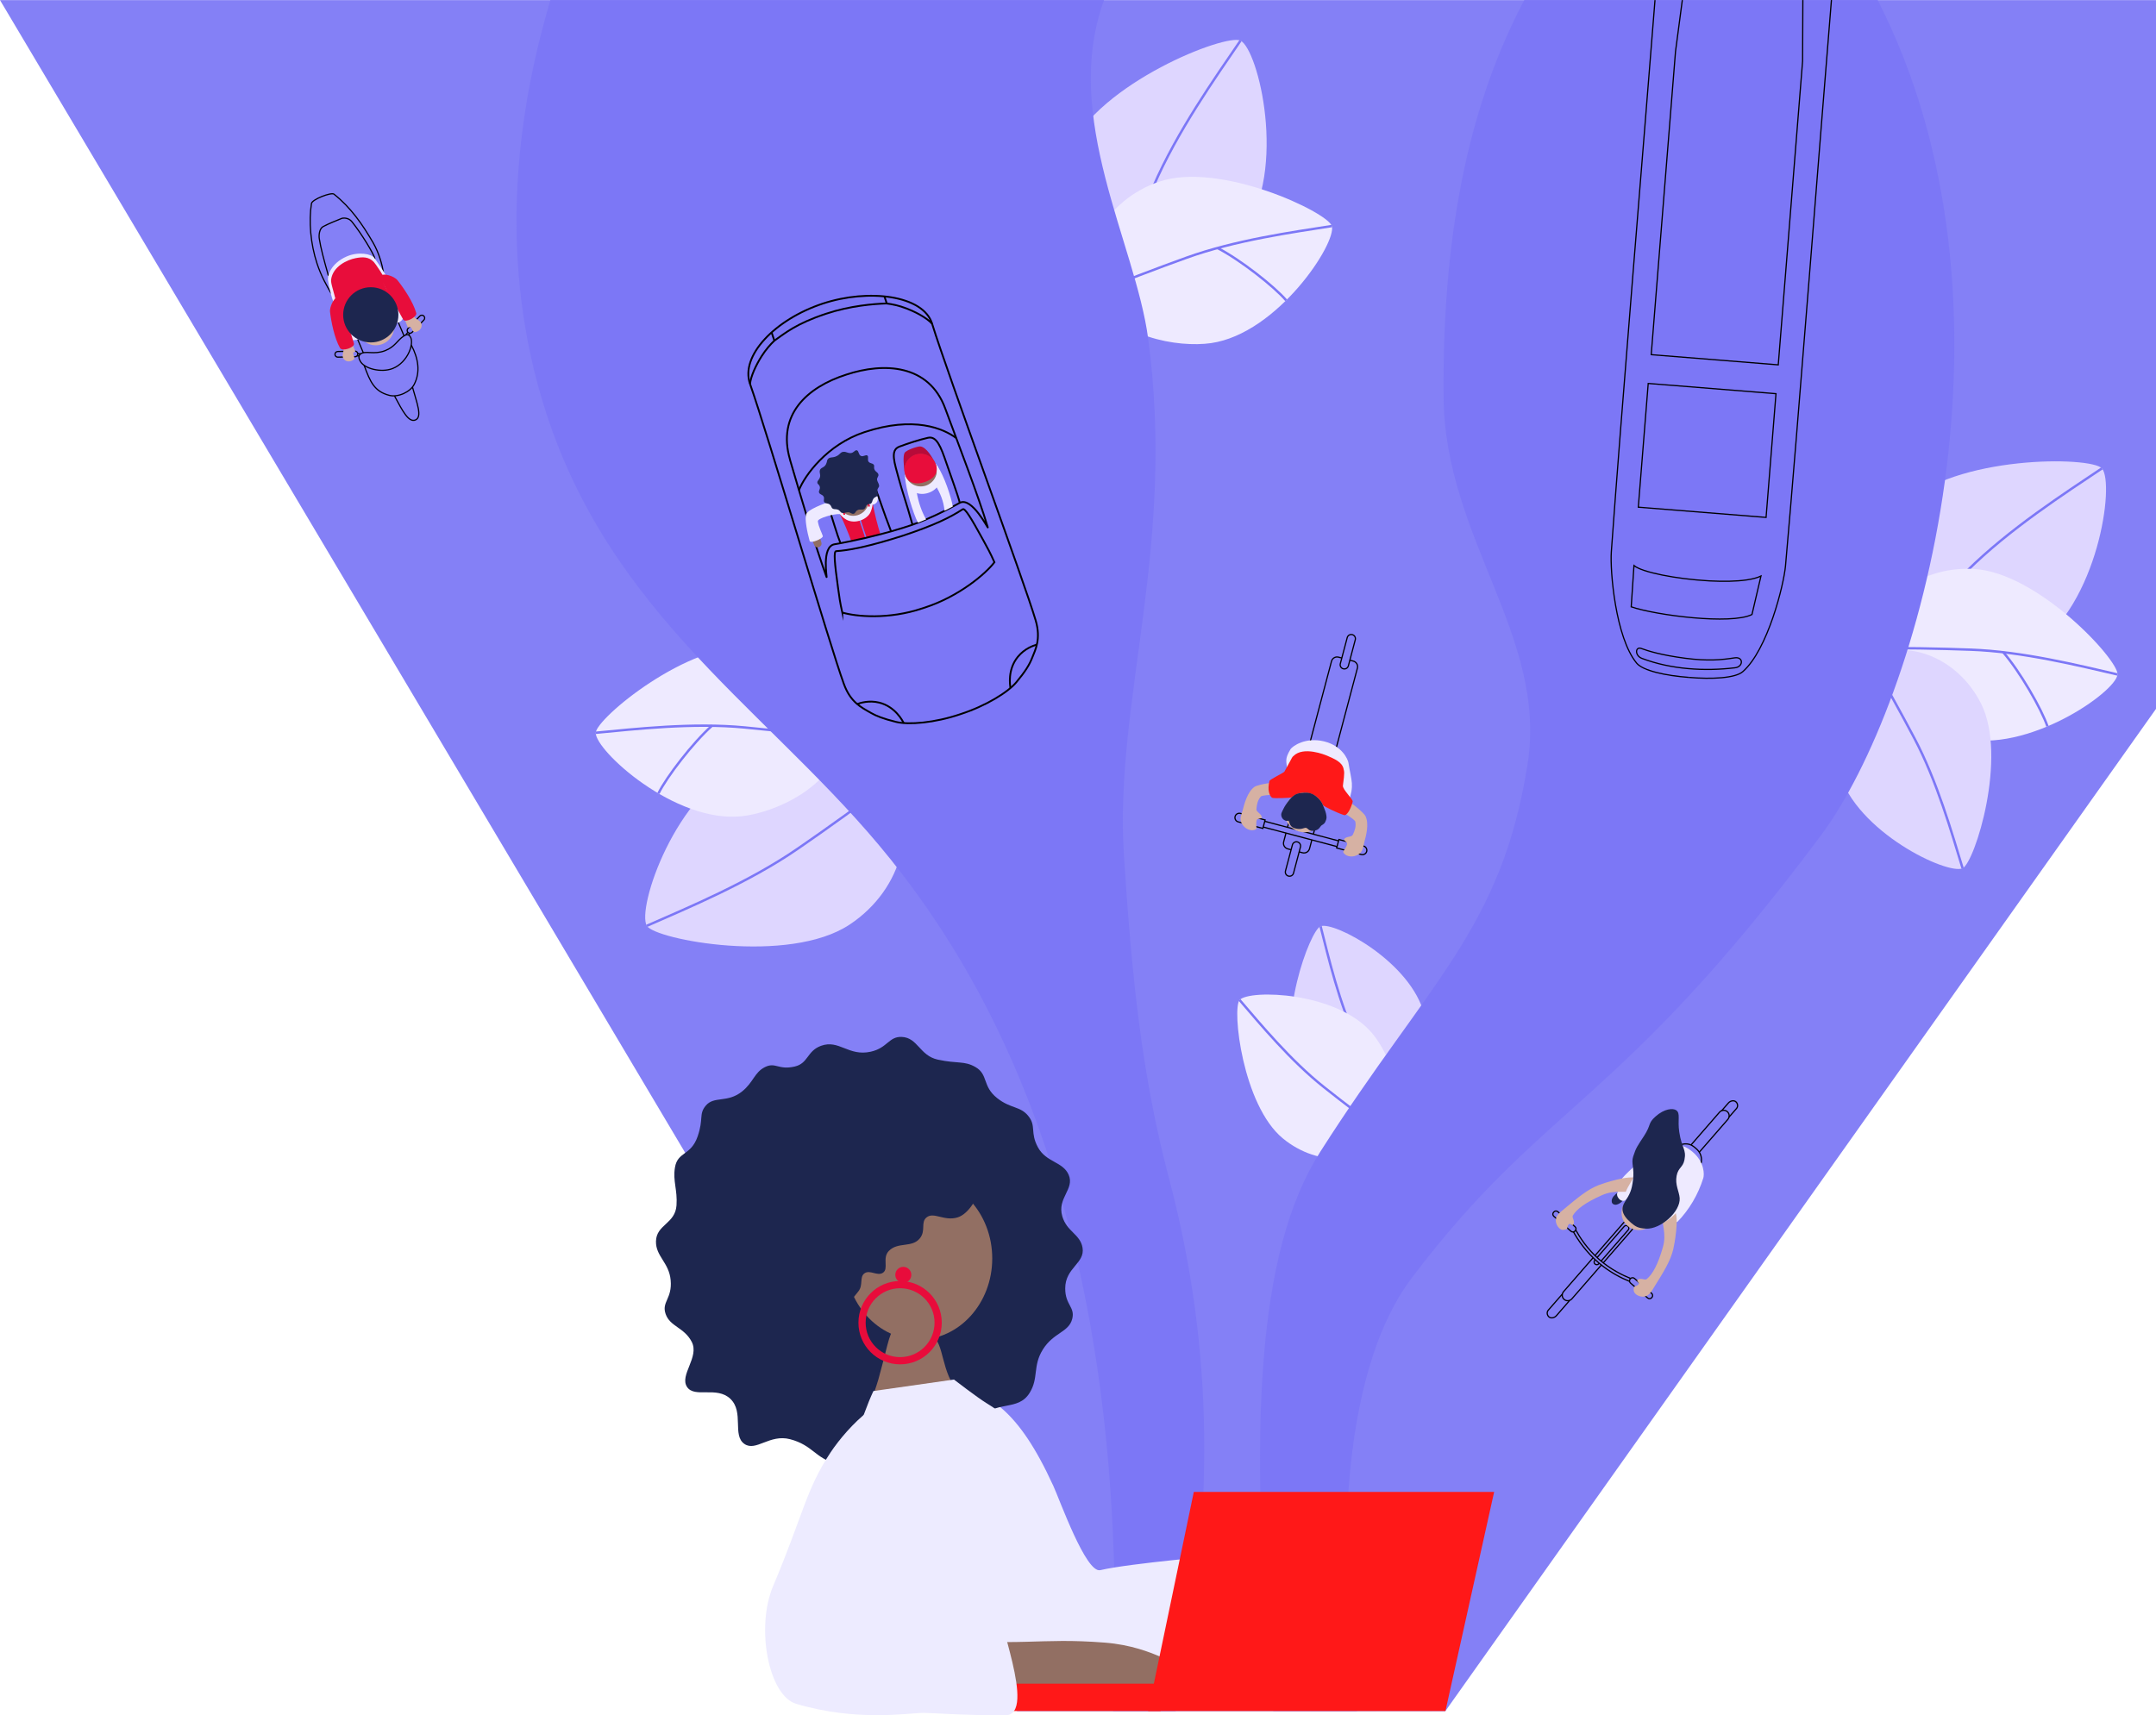 <?xml version="1.0" encoding="utf-8"?>
<svg xmlns="http://www.w3.org/2000/svg" fill="none" height="713" viewBox="0 0 896 713" width="896">
<g clip-path="url(#clip0_2021_2026)">
<path d="M0 0.049L422.691 711.25H600.656L896 294.649V0.049H0Z" fill="#7C77F6" opacity="0.93"/>
<path d="M790.656 210.093C812.622 189.085 869.051 189.62 873.524 194.69C879.031 200.939 871.737 251.538 845.067 268.948C831.89 277.555 802.703 285.628 785.563 270.856C769.967 257.41 771.061 228.828 790.656 210.093Z" fill="#DED6FF"/>
<path d="M873.523 194.689C857.976 205.121 834.916 219.965 817.435 237.326C808.197 246.493 792.613 262.176 785.574 270.844" stroke="#7C77F6" stroke-miterlimit="10"/>
<path d="M820.269 236.487C846.951 237.934 880.563 274.43 880.004 280.363C879.311 287.658 842.478 313.419 815.272 306.794C801.828 303.523 779.084 289.664 778.245 269.786C777.479 251.684 796.455 235.198 820.256 236.487H820.269Z" fill="#EEEAFF"/>
<path d="M880.016 280.35C863.97 276.654 840.582 270.807 818.92 270.041C807.481 269.64 788.043 269.08 778.258 269.773" stroke="#7C77F6" stroke-miterlimit="10"/>
<path d="M850.89 301.931C848.435 294.686 839.488 279.16 832.498 271.088" stroke="#7C77F6" stroke-miterlimit="10"/>
<path d="M823.27 292.387C834.49 314.574 820.656 358.609 815.624 360.907C809.424 363.739 771.57 345.989 764.277 320.981C760.678 308.617 761.286 283.865 776.919 273.956C791.154 264.948 813.253 272.595 823.258 292.375L823.27 292.387Z" fill="#DED6FF"/>
<path d="M815.624 360.907C811.151 346.258 805.012 324.678 795.591 306.867C790.607 297.457 782.037 281.531 776.932 273.957" stroke="#7C77F6" stroke-miterlimit="10"/>
<path d="M539.279 444.539C530.405 424.697 544.324 386.803 548.81 385.015C554.341 382.803 586.676 399.872 591.988 422.023C594.614 432.965 593.046 454.568 578.981 462.568C566.168 469.85 547.193 462.24 539.279 444.539Z" fill="#DED6FF"/>
<path d="M548.811 385.016C552.105 398 556.566 417.099 564.054 433.05C568.005 441.475 574.837 455.748 578.982 462.568" stroke="#7C77F6" stroke-miterlimit="10"/>
<path d="M533.154 473.206C516.367 459.395 511.942 419.275 515.163 415.664C519.126 411.215 555.679 412.09 570.303 429.548C577.536 438.18 585.753 458.216 576.721 471.638C568.504 483.856 548.118 485.521 533.142 473.194L533.154 473.206Z" fill="#EEEAFF"/>
<path d="M515.164 415.664C523.892 425.816 536.401 440.927 550.222 451.869C557.516 457.644 569.988 467.382 576.735 471.649" stroke="#7C77F6" stroke-miterlimit="10"/>
<path d="M444.39 62.076C456.947 34.393 509.498 13.847 515.54 16.886C522.979 20.631 535.062 70.306 516.816 96.396C507.796 109.295 483.727 127.677 462.32 120.346C442.834 113.684 433.194 86.755 444.39 62.063V62.076Z" fill="#DED6FF"/>
<path d="M515.54 16.887C505.001 32.363 489.137 54.733 479.388 77.37C474.234 89.321 465.615 109.685 462.309 120.347" stroke="#7C77F6" stroke-miterlimit="10"/>
<path d="M481.71 75.522C507.007 66.914 551.802 88.251 553.491 93.953C555.57 100.98 530.99 138.619 503.287 142.619C489.587 144.588 463.318 140.224 455.137 122.085C447.685 105.575 459.148 83.193 481.71 75.522Z" fill="#EEEAFF"/>
<path d="M553.492 93.953C537.227 96.506 513.34 99.801 492.966 107.168C482.208 111.059 463.962 117.782 455.137 122.086" stroke="#7C77F6" stroke-miterlimit="10"/>
<path d="M534.504 124.832C529.52 119.033 515.443 107.958 505.949 103.07" stroke="#7C77F6" stroke-miterlimit="10"/>
<path d="M353.097 384.31C327.764 401.1 272.32 390.608 268.819 384.833C264.504 377.709 280.623 329.201 309.943 316.776C324.433 310.636 354.58 307.84 368.839 325.407C381.822 341.407 375.695 369.332 353.097 384.31Z" fill="#DED6FF"/>
<path d="M268.807 384.82C285.947 377.295 311.268 366.754 331.544 352.761C342.254 345.369 360.366 332.677 368.827 325.395" stroke="#7C77F6" stroke-miterlimit="10"/>
<path d="M312.568 268.923C285.922 266.856 247.813 298.623 247.582 304.568C247.302 311.887 280.44 342.269 308.277 339.278C322.038 337.795 346.399 327.048 349.839 307.45C352.975 289.615 336.321 270.771 312.556 268.923H312.568Z" fill="#EEEAFF"/>
<path d="M247.596 304.582C263.982 303.026 287.942 300.303 309.507 302.382C320.897 303.476 340.237 305.482 349.853 307.463" stroke="#7C77F6" stroke-miterlimit="10"/>
<path d="M488.589 711.237H422.679L462.587 711.213C470.233 520.584 417.998 414.096 365.241 351.242C315.195 291.622 248.178 251.612 223.44 159.689C206.665 97.382 216.998 39.706 228.728 0.049H458.831C440.998 48.8 471.862 101.126 477.15 140.638C488.856 228.245 462.976 291.135 467.097 355.631C470.343 406.376 474.573 447.152 485.708 489.339C501.863 550.588 507.479 620.141 488.589 711.237Z" fill="#7C77F6"/>
<path d="M756.619 347.425C671.988 460.745 642.473 457.584 586.847 530.991C555.278 572.666 556.311 655.544 563.945 711.213L600.656 711.25L529.142 711.213C518.627 594.282 522.165 520.328 548.726 478.677C593.946 407.738 624.118 386.037 634.864 317.396C643.154 264.462 600.413 223.795 599.927 165.002C599.307 92.239 612.18 40.278 633.466 0.049H780.335C844.86 126.353 798.059 291.938 756.619 347.425Z" fill="#7C77F6"/>
<path d="M171.232 138.158L176.172 132.992C176.617 132.526 176.601 131.787 176.135 131.342L176.126 131.333C175.661 130.888 174.922 130.904 174.476 131.37L169.536 136.537C169.091 137.003 169.107 137.741 169.573 138.187L169.582 138.195C170.048 138.641 170.786 138.624 171.232 138.158Z" stroke="black" stroke-miterlimit="10" stroke-width="0.5"/>
<path d="M140.4 148.455L147.546 148.296C148.191 148.281 148.701 147.747 148.687 147.103L148.687 147.091C148.672 146.446 148.138 145.935 147.494 145.95L140.348 146.109C139.703 146.124 139.193 146.658 139.207 147.302L139.207 147.315C139.222 147.959 139.756 148.47 140.4 148.455Z" stroke="black" stroke-miterlimit="10" stroke-width="0.5"/>
<path d="M159.342 113.247C158.868 110.28 157.628 105.32 155.014 100.809C150.65 93.296 145.776 86.233 138.774 80.689C137.68 79.826 129.742 82.853 129.45 84.567C128.247 91.898 129.061 101.405 131.76 109.563C133.535 114.936 135.941 119.046 137.619 121.927" stroke="black" stroke-miterlimit="10" stroke-width="0.5"/>
<path d="M170.914 143.385C173.916 149.074 174.731 154.667 172.153 159.749C170.561 162.898 165.492 165.256 161.857 164.344C155.56 162.764 153.822 158.667 151.33 151.859" stroke="black" stroke-miterlimit="10" stroke-width="0.5"/>
<path d="M171.413 160.879C173.236 167.529 175.631 173.316 172.64 174.568C169.82 175.748 167.28 170.787 163.961 164.611" stroke="black" stroke-miterlimit="10" stroke-width="0.5"/>
<path d="M155.829 107.606C155.343 105.478 150.164 97.016 146.274 92.178C144.828 90.379 142.579 90.561 141.995 90.792C139.564 91.777 136.744 92.907 134.337 94.147C132.684 95.011 132.465 97.795 132.696 99.229C133.316 103.144 134.434 107.35 136.489 114.633" stroke="black" stroke-miterlimit="10" stroke-width="0.5"/>
<path d="M170.393 139.786C169.651 138.802 168.8 139.008 167.633 139.786C165.056 141.537 164.156 144.175 159.963 145.792C155.392 147.543 151.903 145.658 149.885 147.081C148.499 148.053 149.521 149.719 149.581 149.853C151.077 153.281 158.467 155.032 163.16 153.184C169.554 150.679 172.398 142.437 170.393 139.774V139.786Z" stroke="black" stroke-miterlimit="10" stroke-width="0.5"/>
<path d="M170.343 138.486L169.82 139.179" stroke="black" stroke-miterlimit="10" stroke-width="0.5"/>
<path d="M169.456 138.109L168.629 139.252" stroke="black" stroke-miterlimit="10" stroke-width="0.5"/>
<path d="M165.553 134.049L167.911 139.617" stroke="black" stroke-miterlimit="10" stroke-width="0.5"/>
<path d="M148.645 141.088L151.003 146.668" stroke="black" stroke-miterlimit="10" stroke-width="0.5"/>
<path d="M148.402 147.883L149.265 147.956" stroke="black" stroke-miterlimit="10" stroke-width="0.5"/>
<path d="M148.717 146.971L149.884 147.08" stroke="black" stroke-miterlimit="10" stroke-width="0.5"/>
<path d="M167.876 130.984C168.094 126.558 160.545 114.085 155.549 107.179C154.407 105.599 149.058 104.42 144.062 106.608C137.412 109.526 136.002 114.705 136.318 116.528C138.251 127.981 141.412 131.409 144.487 139.919C144.572 140.15 145.375 142.558 149.435 140.746C150.723 140.175 151.355 138.157 151.842 136.734C153.155 132.892 156.765 130.169 159.694 131.531C161.226 132.248 161.117 133.695 162.94 134.181C164.289 134.546 165.967 134.181 166.952 133.136C167.705 132.333 167.876 131.348 167.888 130.984H167.876Z" fill="#EEEAFF"/>
<path d="M155.331 108.881C153.215 106.668 150.675 106.753 147.806 107.301C144.183 108.006 138.361 110.79 137.619 116.127C137.376 117.853 138.579 120.321 140.257 127.835C140.342 128.248 142.822 134.278 144.025 134.327C144.572 134.351 149.253 133.622 149.666 133.245C153.155 130.023 154.395 127.336 159.099 129.306C159.695 129.549 163.901 124.771 163.888 124.528C163.828 123.506 162.43 120.37 161.7 118.984C159.208 114.267 156.109 109.696 155.331 108.881Z" fill="#E80D3B"/>
<path d="M171.437 137.294C171.692 137.756 172.093 138.084 172.434 138.036C173.807 137.878 175.278 136.832 175.23 135.13C175.169 133.233 172.628 132.747 172.154 131.702C169.893 126.583 167.523 121.915 164.471 116.797C163.62 115.374 161.019 114.803 159.366 114.803C158.077 114.803 160.144 120.14 161.299 121.076C163.851 123.143 162.405 120.748 165.055 126.668C166.258 129.38 166.587 129.647 167.875 132.212C168.361 133.197 168.75 134.157 169.407 135.896C169.65 136.54 170.391 135.543 170.756 136.078C171.413 137.014 171.206 136.893 171.437 137.282V137.294Z" fill="#D6B1A3"/>
<path d="M147.174 148.235C147.32 148.746 147.272 149.256 147.004 149.463C145.922 150.326 144.147 150.63 142.98 149.402C141.668 148.016 143.126 145.877 142.701 144.807C140.659 139.603 139.005 134.631 137.522 128.844C137.109 127.239 138.531 124.99 139.698 123.823C140.61 122.911 142.944 128.139 142.786 129.61C142.458 132.88 141.777 130.169 144.123 136.211C145.193 138.971 145.156 139.397 146.08 142.12C146.433 143.165 146.846 144.114 147.612 145.804C147.891 146.436 146.664 146.253 146.785 146.886C146.992 148.016 147.041 147.773 147.162 148.211L147.174 148.235Z" fill="#D6B1A3"/>
<path d="M156.17 143.519C160.392 143.519 163.816 140.095 163.816 135.872C163.816 131.648 160.392 128.225 156.17 128.225C151.947 128.225 148.523 131.648 148.523 135.872C148.523 140.095 151.947 143.519 156.17 143.519Z" fill="#D6B1A3"/>
<path d="M172.981 130.059C173.467 131.834 168.398 134.302 167.572 132.843C165.712 129.561 165.408 128.649 163.451 125.294C160.363 120.029 157.725 115.616 158.552 114.522C159.342 113.477 163.755 114.668 165.238 116.54C167.791 119.738 171.741 125.585 172.969 130.072L172.981 130.059Z" fill="#E80D3B"/>
<path d="M141.326 144.661C142.238 146.253 147.562 144.393 147.1 142.776C146.067 139.141 145.642 138.29 144.645 134.533C143.077 128.637 141.8 123.64 140.439 123.47C139.138 123.3 136.889 127.263 137.157 129.646C137.631 133.707 138.992 140.624 141.314 144.661H141.326Z" fill="#E80D3B"/>
<path d="M154.091 142.34C160.428 142.34 165.566 137.202 165.566 130.863C165.566 124.525 160.428 119.387 154.091 119.387C147.753 119.387 142.615 124.525 142.615 130.863C142.615 137.202 147.753 142.34 154.091 142.34Z" fill="#1D264F"/>
<path d="M761.117 0.023C757.142 48.191 746.943 180.137 742.032 235.161C741.315 243.149 734.641 270.078 724.272 279.184C721.197 281.883 711.411 282.405 701.881 281.566" stroke="black" stroke-miterlimit="10" stroke-width="0.5"/>
<path d="M679.051 235.076C682.369 237.885 696.641 240.656 709.854 241.41C710.122 241.422 710.377 241.435 710.632 241.459C716.224 241.751 721.597 241.666 725.803 241.058C725.961 241.033 726.107 241.009 726.265 240.985C728.526 240.632 730.435 240.122 731.833 239.429L728.089 255.428C719.409 259.768 688.18 255.744 677.908 252.23L679.051 235.076Z" stroke="black" stroke-miterlimit="10" stroke-width="0.5"/>
<path d="M721.038 277.567C708.517 279.074 694.586 278.284 682.369 273.676C679.281 272.509 679.598 268.655 682.041 269.53C684.97 270.576 690.052 272.254 700.372 273.615C709.818 274.855 715.75 274.26 720.831 273.445C724.636 272.837 724.587 277.153 721.038 277.579V277.567Z" stroke="black" stroke-miterlimit="10" stroke-width="0.5"/>
<path d="M687.791 0.049C683.683 52.302 673.411 176.369 669.642 229.363C669.071 237.363 671.381 265.021 680.17 275.647C682.783 278.808 692.35 280.875 701.892 281.568" stroke="black" stroke-miterlimit="10" stroke-width="0.5"/>
<path d="M699.145 0.048L696.312 21.445L686.223 147.421L739.016 151.652L749.13 25.408L749.24 0.023" stroke="black" stroke-miterlimit="10" stroke-width="0.5"/>
<path d="M733.953 215.068L738.072 163.637L684.974 159.383L680.855 210.814L733.953 215.068Z" stroke="black" stroke-miterlimit="10" stroke-width="0.5"/>
<path d="M674.395 498.993C673.714 500.026 672.049 500.901 671.149 500.755C670.152 500.585 669.8 500.026 669.788 499.236C669.751 497.825 671.21 496.427 672.134 495.844" fill="#1D264F"/>
<path d="M672.424 495.369C670.978 496.937 673.737 500.293 675.56 498.785C676.083 498.36 676.74 497.594 677.42 496.901L673.992 493.484L672.424 495.381V495.369Z" fill="#EEEAFF"/>
<path d="M665.496 525.812L653.242 539.879C652.416 540.827 650.969 540.924 650.021 540.097C649.547 539.684 649.279 539.113 649.243 538.529C649.206 537.946 649.389 537.35 649.802 536.876L662.067 522.785" stroke="black" stroke-miterlimit="10" stroke-width="0.5"/>
<path d="M662.857 521.896L674.746 508.243C675.573 507.295 677.019 507.198 677.967 508.024C678.916 508.851 679.013 510.298 678.186 511.246L666.285 524.911" stroke="black" stroke-miterlimit="10" stroke-width="0.5"/>
<path d="M652.355 540.51L646.824 546.869C646.058 547.756 644.587 548.145 643.7 547.367C642.91 546.674 642.74 545.397 643.432 544.595L649.316 537.848" stroke="black" stroke-miterlimit="10" stroke-width="0.5"/>
<path d="M677.214 532.608C673.944 531.307 669.203 528.973 664.487 524.985C659.09 520.426 655.698 515.296 653.887 512.025" stroke="black" stroke-miterlimit="10" stroke-width="0.5"/>
<path d="M677.584 533.289L684.753 539.532C685.239 539.956 685.976 539.905 686.399 539.419L686.527 539.272C686.95 538.786 686.899 538.049 686.413 537.625L679.244 531.382C678.758 530.959 678.021 531.009 677.598 531.496L677.47 531.642C677.047 532.128 677.098 532.866 677.584 533.289Z" stroke="black" stroke-miterlimit="10" stroke-width="0.5"/>
<path d="M677.675 531.416C674.454 530.128 669.324 527.66 664.522 523.441C659.611 519.125 656.524 514.299 654.834 511.223" stroke="black" stroke-miterlimit="10" stroke-width="0.5"/>
<path d="M645.736 505.558L652.905 511.802C653.391 512.225 654.128 512.174 654.552 511.688L654.679 511.542C655.103 511.055 655.052 510.318 654.566 509.895L647.397 503.651C646.911 503.228 646.174 503.279 645.75 503.765L645.623 503.912C645.199 504.398 645.25 505.135 645.736 505.558Z" stroke="black" stroke-miterlimit="10" stroke-width="0.5"/>
<path d="M664.608 525.094L664.425 525.313C664.024 525.775 663.319 525.824 662.857 525.422C662.626 525.228 662.505 524.948 662.48 524.656C662.456 524.377 662.553 524.085 662.748 523.854L662.942 523.623" stroke="black" stroke-miterlimit="10" stroke-width="0.5"/>
<path d="M663.721 522.723L674.977 509.787C675.378 509.325 676.083 509.277 676.545 509.678C677.007 510.079 677.056 510.784 676.655 511.246L665.386 524.182" stroke="black" stroke-miterlimit="10" stroke-width="0.5"/>
<path d="M702.766 475.905L714.618 462.288C715.444 461.34 716.891 461.243 717.839 462.069C718.313 462.483 718.581 463.054 718.617 463.638C718.654 464.221 718.471 464.817 718.058 465.291L706.181 478.932" stroke="black" stroke-miterlimit="10" stroke-width="0.5"/>
<path d="M715.482 461.693L718.29 458.471C719.056 457.584 720.527 457.195 721.415 457.973C722.205 458.666 722.375 459.942 721.682 460.745L718.534 464.356" stroke="black" stroke-miterlimit="10" stroke-width="0.5"/>
<path d="M706.972 483.54C707.045 482.847 707.543 480.695 705.963 478.579C704.978 477.254 703.3 476.172 702.972 476.014C700.772 474.944 698.803 475.71 698.207 475.868" stroke="black" stroke-miterlimit="10" stroke-width="0.5"/>
<path d="M696.979 508.013C702 502.907 705.768 496.464 707.883 489.619C708.248 488.428 708.54 483.054 703.325 478.714C698.061 474.313 692.409 475.249 691.059 475.954C684.933 479.164 676.168 487.297 674.102 489.838" fill="#EEEAFF"/>
<path d="M679.172 534.869C678.88 535.282 678.904 536.315 678.977 536.644C679.317 538.151 681.603 539.233 683.365 538.941C685.14 538.65 686.21 536.984 686.781 536.06C691.705 528.17 694.16 524.219 695.376 519.295C695.752 517.775 698.074 505.788 695.886 503.138C695.108 502.201 691.352 504.11 691.048 505.484C690.367 508.511 692.75 512.56 691.06 518.456C689.042 525.532 686.769 529.726 684.338 531.671C683.524 532.315 681.7 530.82 680.509 532.109C680.071 532.583 681.36 533.13 681.056 533.665C680.533 534.613 679.427 534.528 679.184 534.881L679.172 534.869Z" fill="#D6B1A3"/>
<path d="M651.177 510.784C650.8 511.125 649.779 511.246 649.451 511.222C647.907 511.1 646.521 508.973 646.57 507.198C646.618 505.399 648.113 504.11 648.952 503.417C656.088 497.46 659.662 494.481 664.366 492.609C665.825 492.025 677.373 488.074 680.303 489.886C681.336 490.53 679.962 494.505 678.65 495.004C675.744 496.098 671.404 494.299 665.801 496.767C659.066 499.745 655.225 502.566 653.644 505.253C653.122 506.14 654.848 507.745 653.742 509.107C653.328 509.605 652.611 508.414 652.125 508.778C651.262 509.423 651.493 510.505 651.177 510.796V510.784Z" fill="#D6B1A3"/>
<path d="M704.796 491.564C705.368 489.047 703.35 486.835 701.575 484.719C700.955 483.99 695.351 477.717 690.537 479.334C689.419 479.711 687.243 483.297 681.104 487.528C680.776 487.747 679.585 488.099 679.342 488.549C677.457 492.075 675.148 495.321 675.634 496.342C675.865 496.816 678.795 497.059 679.33 497.084C684.399 497.29 687.887 499.783 688.325 504.585C688.386 505.193 690.805 508.524 690.999 508.402C691.826 507.892 694.367 506.652 696.397 504.329C697.017 503.612 697.187 502.713 698.013 501.472C700.846 497.29 704.566 492.573 704.796 491.54V491.564Z" fill="#EEEAFF"/>
<path d="M681.117 511.308C685.105 511.308 688.338 508.075 688.338 504.087C688.338 500.098 685.105 496.865 681.117 496.865C677.129 496.865 673.896 500.098 673.896 504.087C673.896 508.075 677.129 511.308 681.117 511.308Z" fill="#D6B1A3"/>
<path d="M683.972 510.712C690.379 511.004 698.426 503.502 698.049 498.007C697.855 495.284 696.068 492.488 696.773 488.755C697.441 485.218 699.398 485.339 700.031 482.117C700.918 477.68 698.9 477.352 697.879 470.544C697.101 465.364 698.462 462.811 696.627 461.498C695.278 460.538 691.691 460.781 687.972 464.112C684.726 467.018 686.306 467.456 683.207 472.209C680.459 476.416 679.937 476.963 678.721 480.719C677.797 483.601 679.304 485.363 678.648 490.506C678.101 494.749 677.481 496.099 675.196 499.721C673.737 502.044 673.652 504.682 677.773 508.207C679.718 509.873 680.848 510.542 683.972 510.688V510.712Z" fill="#1D264F"/>
<path d="M415.847 686.606C441.387 694.119 462.125 690.375 468.799 690.35C472.105 690.338 484.699 691.372 502.653 691.372C516.463 691.372 497.353 647.398 501.11 647.106C511.102 646.304 469.759 649.696 457.263 652.65C451.318 654.06 440.402 623.399 437.764 617.661C422.812 585.03 411.738 581.213 396.446 573.395C384.654 567.365 404.371 683.226 415.847 686.594V686.606Z" fill="#EDEBFF"/>
<path d="M372.34 602.354C384.228 602.038 388.106 606.452 394.78 603.181C400.724 600.276 398.585 597.637 405.489 590.464C414.108 581.517 422.994 586.975 427.942 578.891C431.734 572.702 429.109 567.815 433.388 560.946C437.825 553.822 444.146 553.846 445.592 548.242C446.881 543.233 442.675 542.503 442.687 535.537C442.699 526.857 451.002 525.179 449.883 518.602C448.935 513.021 443.368 511.976 441.484 505.617C439.21 497.97 446.686 494.311 444.134 488.342C441.775 482.834 434.773 483.175 431.37 476.926C427.978 470.677 430.762 468.112 427.37 463.893C423.967 459.662 420.077 460.939 414.388 456.428C408.152 451.48 410.777 446.629 405.38 443.529C400.688 440.83 398.026 442.253 389.723 440.441C382.162 438.788 381.457 431.311 374.759 431.007C369.349 430.764 368.875 435.602 361.825 437.159C352.61 439.189 348.684 431.967 341.208 434.703C335.312 436.855 335.957 441.985 330.292 443.31C323.399 444.915 322.342 441.316 317.868 443.566C313.456 445.79 313.164 449.839 308.399 453.668C302.26 458.592 296.802 455.419 293.313 459.565C290.323 463.127 292.499 464.975 289.909 472.415C287.101 480.488 281.583 478.579 280.488 485.327C279.577 490.98 281.595 494.554 281.145 501.022C280.61 508.73 272.745 508.961 272.611 515.988C272.49 522.212 278.057 524.79 278.714 532.109C279.419 539.889 274.848 541.117 276.635 546.199C278.483 551.475 284.33 551.694 287.478 557.761C290.76 564.095 282.263 571.596 285.533 576.508C288.694 581.261 297.872 576.034 303.536 581.444C309.298 586.951 304.205 596.628 309.371 600.19C314.185 603.497 319.826 595.984 328.347 598.221C337.744 600.689 338.886 606.16 347.14 608.19C356.525 610.5 359.005 602.756 372.34 602.391V602.354Z" fill="#1D264F"/>
<path d="M391.219 562.624C399.954 562.624 407.034 555.543 407.034 546.807C407.034 538.072 399.954 530.99 391.219 530.99C382.485 530.99 375.404 538.072 375.404 546.807C375.404 555.543 382.485 562.624 391.219 562.624Z" stroke="#1D264F" stroke-miterlimit="10"/>
<path d="M381.81 556.849C398.681 556.849 412.358 541.733 412.358 523.088C412.358 504.442 398.681 489.326 381.81 489.326C364.939 489.326 351.262 504.442 351.262 523.088C351.262 541.733 364.939 556.849 381.81 556.849Z" fill="#926F63"/>
<path d="M398.695 579.268C390.611 569.809 392.823 558.904 387.159 554.795C385.846 553.846 376.182 551.026 372.62 552.254C369.472 553.336 369.885 555.852 364.998 573.493C364.245 576.204 362.239 581.602 361.303 585.03" fill="#926F63"/>
<path d="M374.067 565.603C382.801 565.603 389.882 558.521 389.882 549.786C389.882 541.05 382.801 533.969 374.067 533.969C365.333 533.969 358.252 541.05 358.252 549.786C358.252 558.521 365.333 565.603 374.067 565.603Z" stroke="#E80C3B" stroke-miterlimit="10" stroke-width="3"/>
<path d="M375.403 533.24C377.243 533.24 378.734 531.749 378.734 529.909C378.734 528.07 377.243 526.578 375.403 526.578C373.564 526.578 372.072 528.07 372.072 529.909C372.072 531.749 373.564 533.24 375.403 533.24Z" fill="#E80C3B"/>
<path d="M426.277 699.42C426.192 696.259 427.067 674.303 427.954 668.734L354.847 674.278C352.684 699.177 354.349 682.12 349.803 693.086" fill="#EDEBFF"/>
<path d="M362.98 578.198C353.425 598.537 335.531 663.92 345.426 691.372C345.426 691.372 440.341 677.999 437.715 670.145C434.616 660.844 432.087 652.808 429.425 637.855C427.602 627.606 432.148 620.02 431.017 610.792C430.021 602.659 424.915 592.325 410.048 583.28C406.207 580.945 396.445 573.42 396.445 573.42" fill="#EDEBFF"/>
<path d="M406.354 493.934C406.913 497.46 402.488 504.669 397.942 506.031C392.338 507.721 388.083 503.587 385.056 506.031C382.516 508.085 384.886 511.514 382.272 514.736C379.002 518.772 373.18 516.073 369.387 519.963C366.53 522.893 369.46 527.331 366.944 529.021C364.597 530.601 361.534 527.622 359.237 529.288C357.109 530.844 358.811 534.115 356.757 536.728C354.593 539.476 351.274 544.047 348.077 543.002C341.27 540.753 333.551 522.772 333.988 515.161C334.876 499.599 353.463 483.637 369.302 480.537C385.093 477.449 405.32 487.442 406.341 493.934H406.354Z" fill="#1D264F"/>
<path d="M400.129 699.348C437.423 706.302 466.938 697.281 479.447 701.062C492.332 704.953 492.563 693.05 481.902 688.504C478.073 686.874 470.184 683.628 459.073 682.765C431.066 680.589 426.021 684.698 381.894 680.759C373.47 680.005 370.857 686.218 371.331 694.68C371.513 697.889 396.47 698.679 400.141 699.36L400.129 699.348Z" fill="#926F63"/>
<path d="M496.126 620.117H620.945L600.705 711.213H477.15L496.126 620.117Z" fill="#FF1818"/>
<path d="M480.176 699.834H418.217V711.213H482.328L480.176 699.834Z" fill="#FF1818"/>
<path d="M345.196 603.68C334.973 618.998 333.466 630.523 321.322 659.191C313.943 676.6 319.462 704.866 330.925 708.234C356.465 715.747 377.203 712.003 383.877 711.978C387.184 711.966 399.777 713 417.732 713C431.541 713 412.432 669.026 416.188 668.734C426.18 667.932 384.837 671.324 372.341 674.278C366.397 675.688 364.488 642.754 366.761 636.869C379.999 602.573 395.839 589.309 380.546 581.504C368.755 575.474 352.138 593.273 345.184 603.692L345.196 603.68Z" fill="#EDEBFF"/>
<path d="M349.305 225.849C347.895 222.372 345.852 215.26 343.944 209.339C341.707 202.373 340.431 197.778 343.786 196.27C347.141 194.763 351.785 193.219 355.541 192.137C359.637 190.957 361.181 196.392 363.722 202.799C365.642 207.613 366.761 211.649 370.323 220.865" stroke="black" stroke-miterlimit="10" stroke-width="0.75"/>
<path d="M377.008 201.146L379.014 202.01L385.736 204.891C385.906 205.402 386.052 205.851 386.186 206.253C387.122 209.049 387.353 209.559 388.228 212.441C388.459 213.207 388.581 213.498 388.763 214.07C387.706 214.556 386.004 215.395 384.849 215.894C384.654 215.979 384.448 216.064 384.253 216.149C384.253 216.149 384.253 216.149 384.241 216.149C383.439 215.93 382.746 215.395 382.442 214.495C381.178 210.763 379.026 205.389 376.996 201.159L377.008 201.146Z" fill="#7C77F6"/>
<path d="M385.748 204.89L389.067 199.176L390.525 196.672C391.413 201.267 392.993 206.836 394.197 210.592C394.282 210.86 394.33 211.127 394.33 211.395C394.33 211.395 394.33 211.395 394.33 211.407C393.808 211.686 393.248 211.966 392.653 212.27L392.543 212.319C391.559 212.817 390.124 213.461 388.982 213.996C388.775 213.279 388.69 213.133 388.483 212.55C387.462 209.717 387.158 209.073 386.198 206.24C386.064 205.839 385.906 205.389 385.748 204.878V204.89Z" fill="#7C77F6"/>
<path d="M388.654 192.588C390.575 194.047 391.219 198.764 390.113 201.329C388.776 204.478 383.536 206.508 380.023 204.502C377.276 202.934 375.878 199.141 376.073 196.977" fill="#EEEAFF"/>
<path d="M388.459 192.003C387.523 190.373 385.068 185.827 382.454 185.559C381.53 185.462 376.571 187.006 375.902 188.294C375.221 189.608 375.562 193.753 375.939 196.148" fill="#B70B39"/>
<path d="M356.67 227.747C357.205 227.638 357.74 227.516 358.299 227.395C357.8 227.65 357.229 227.771 356.67 227.747Z" fill="#7C77F6"/>
<path d="M349.049 213.68L357.194 216.464C358.482 220.342 358.677 220.695 359.564 223.612C357.473 224.099 355.504 224.524 353.766 224.889C352.526 221.412 350.873 217.509 349.037 213.692L349.049 213.68Z" fill="#E80D3B"/>
<path d="M357.777 216.269L362.664 209.182C363.551 213.777 364.682 218.324 365.885 222.069C363.916 222.579 361.983 223.053 360.148 223.479C359.102 220.561 359.066 220.172 357.777 216.269Z" fill="#E80D3B"/>
<path d="M362.505 207.613C362.7 208.501 362.894 210.251 361.8 212.817C360.463 215.965 355.224 217.996 351.71 215.99C348.963 214.421 347.966 212.014 347.869 211.394" fill="#EEEAFF"/>
<path d="M382.648 202.192C386.361 202.192 389.37 199.182 389.37 195.469C389.37 191.756 386.361 188.746 382.648 188.746C378.935 188.746 375.926 191.756 375.926 195.469C375.926 199.182 378.935 202.192 382.648 202.192Z" fill="#926F63"/>
<path d="M354.568 214.398C358.167 214.398 361.084 211.481 361.084 207.882C361.084 204.283 358.167 201.365 354.568 201.365C350.97 201.365 348.053 204.283 348.053 207.882C348.053 211.481 350.97 214.398 354.568 214.398Z" fill="#926F63"/>
<path d="M361.144 210.263L360.791 209.193" stroke="#E80D3B" stroke-linecap="round" stroke-miterlimit="10" stroke-width="0.75"/>
<path d="M350.86 213.668L350.508 212.598" stroke="#E80D3B" stroke-linecap="round" stroke-miterlimit="10" stroke-width="0.75"/>
<path d="M328.335 191.116C322.804 172.345 335.446 160.929 351.662 155.725C367.429 150.51 386.064 151.422 392.823 169.792C398.196 184.405 406.632 206.155 410.51 219.187C410.826 220.245 403.946 206.349 398.877 209C398.184 209.364 397.211 209.899 395.984 210.556L395.923 210.58C395.437 210.847 394.902 211.127 394.33 211.419C393.808 211.698 393.248 211.978 392.653 212.282C392.616 212.294 392.58 212.318 392.543 212.331C391.559 212.829 390.501 213.352 389.371 213.887C388.982 214.069 388.593 214.252 388.179 214.434C387.122 214.92 386.016 215.407 384.861 215.893C384.666 215.978 384.46 216.063 384.265 216.148C383.426 216.501 382.551 216.853 381.652 217.194L381.469 217.267C379.476 218.033 377.373 218.762 375.184 219.431C372.121 220.391 368.948 221.279 365.873 222.081C363.904 222.592 361.971 223.066 360.135 223.491C359.941 223.54 359.758 223.576 359.564 223.625C357.473 224.111 355.504 224.537 353.765 224.902C350.568 225.57 348.089 226.02 346.837 226.227C341.196 227.126 343.87 240.864 343.494 239.831C338.838 227.066 332.723 206.094 328.323 191.152L328.335 191.116Z" stroke="black" stroke-miterlimit="10" stroke-width="0.75"/>
<path d="M387.353 134.523C385.165 132.188 380.935 129.842 376.704 128.213C373.58 126.997 370.748 126.426 368.535 126.158L367.551 123.18" stroke="black" stroke-miterlimit="10" stroke-width="0.75"/>
<path d="M399.108 296.862C388.422 300.497 377.616 301.348 372.437 300.084C367.003 298.758 364.013 297.506 362.105 296.412C357.74 293.92 353.486 291.902 350.702 284.303C344.977 268.717 319.048 180.381 311.693 159.555C307.585 147.92 322.038 132.784 341.889 126.207C360.974 119.897 383.706 122.73 387.353 134.523C393.868 155.616 425.729 241.995 430.422 257.921C432.707 265.69 430.215 270.164 429.085 273.094C427.772 276.498 425.96 279.258 422.387 283.562C418.995 287.659 409.805 293.421 399.059 296.874" stroke="black" stroke-miterlimit="10" stroke-width="0.75"/>
<path d="M311.693 159.544C312.058 156.371 314.064 151.957 316.471 148.128C318.258 145.295 320.19 143.143 321.807 141.599L320.665 138.146" stroke="black" stroke-miterlimit="10" stroke-width="0.75"/>
<path d="M321.807 141.599C326.219 138.499 330.899 134.511 343.274 130.414C353.412 127.059 363.04 126.317 368.522 126.135" stroke="black" stroke-miterlimit="10" stroke-width="0.75"/>
<path d="M350.046 254.64C349.049 250.117 348.855 248.512 348.284 244.379C346.776 233.607 346.448 229.17 347.481 229.097C350.071 228.927 353.085 228.501 356.683 227.747C357.218 227.638 357.753 227.516 358.312 227.395C362.883 226.361 368.353 224.854 375.051 222.726C388.557 218.252 394.975 215.006 400.105 211.675C400.968 211.116 403.351 214.872 408.566 224.416C410.559 228.075 411.374 229.486 413.27 233.704C409.635 238.494 398.549 247.917 384.399 252.524L383.354 252.865C369.253 257.606 355.82 256.293 350.046 254.615V254.64Z" stroke="black" stroke-miterlimit="10" stroke-width="0.75"/>
<path d="M340.625 223.359C340.99 224.1 341.172 224.781 341.367 225.571C341.829 227.346 339.167 228.404 338.401 226.605C338.072 225.814 337.367 224.343 337.769 223.711C338.206 223.03 340.224 222.568 340.613 223.359H340.625Z" fill="#926F63"/>
<path d="M349.049 213.68C346.532 213.51 339.701 215.407 339.883 216.708C340.187 219.005 341.694 221.862 341.95 222.786C342.241 223.807 336.82 226.13 336.467 224.841C335.422 221.072 334.401 215.771 335.008 213.802C335.616 211.832 342.217 209.316 346.18 208.076C348.392 207.383 351.055 213.814 349.049 213.68Z" fill="#EEEAFF"/>
<path d="M388.993 193.219C387.838 189.693 384.033 187.773 380.496 188.928C376.971 190.082 375.05 193.888 376.205 197.426C377.36 200.951 380.739 201.547 384.276 200.392C387.814 199.237 390.148 196.757 388.993 193.219Z" fill="#E80D3B"/>
<path d="M388.848 201.778L389.067 199.188L389.541 193.645C392.507 198.07 395.242 206.495 395.972 210.543L394.331 211.394L392.653 212.27L392.544 212.318C392.118 208.136 390.757 205.085 388.836 201.778H388.848Z" fill="#EEEAFF"/>
<path d="M376.121 198.24C376.401 203.261 379.537 213.571 381.482 217.255L384.873 215.893C383.123 212.854 381.616 208.671 380.959 204.526L376.121 198.24Z" fill="#EEEAFF"/>
<path d="M362.433 209.766C363.749 209.766 364.816 208.699 364.816 207.383C364.816 206.067 363.749 205 362.433 205C361.117 205 360.051 206.067 360.051 207.383C360.051 208.699 361.117 209.766 362.433 209.766Z" fill="#EEEAFF"/>
<path d="M347.323 189.766C345.694 190.35 344.965 189.924 344.187 190.678C343.494 191.347 343.919 191.614 343.287 192.927C342.509 194.556 341.026 194.204 340.71 195.553C340.467 196.587 341.05 197.134 340.783 198.276C340.491 199.468 339.616 199.748 339.677 200.586C339.725 201.34 340.345 201.243 340.661 202.203C341.05 203.407 339.981 204.015 340.443 204.866C340.832 205.595 341.646 205.486 342.193 206.276C342.862 207.224 341.987 208.075 342.619 208.781C343.19 209.437 344.15 209.072 344.904 209.777C345.658 210.483 345.39 210.969 346.047 211.394C346.715 211.82 347.189 211.467 348.174 211.832C349.256 212.233 349.122 213.024 350.01 213.206C350.775 213.364 351.079 213.048 352.307 212.914C353.425 212.793 353.863 213.802 354.799 213.534C355.553 213.315 355.407 212.634 356.306 212.1C357.485 211.394 358.361 212.221 359.26 211.492C359.978 210.92 359.649 210.252 360.379 209.802C361.254 209.267 361.57 209.717 362.08 209.194C362.591 208.683 362.445 208.112 362.931 207.37C363.551 206.41 364.451 206.604 364.743 205.863C364.998 205.231 364.609 205.085 364.621 203.93C364.645 202.69 365.484 202.702 365.326 201.717C365.192 200.89 364.755 200.489 364.524 199.577C364.244 198.483 365.326 198.094 365.022 197.122C364.755 196.258 363.867 196.161 363.442 195.176C362.992 194.131 363.564 193.754 363.089 193.134C362.591 192.49 361.777 192.733 361.059 192.028C360.318 191.298 361.144 189.876 360.476 189.353C359.819 188.842 358.798 189.985 357.765 189.499C356.72 189 356.975 187.432 356.1 187.177C355.285 186.934 354.848 188.234 353.571 188.32C352.161 188.405 351.748 187.699 350.52 187.797C349.122 187.906 349.134 189.085 347.311 189.742L347.323 189.766Z" fill="#1D264F"/>
<path d="M398.877 208.988C397.941 205.353 395.339 198.436 393.334 192.539C390.975 185.61 389.249 181.16 385.663 181.962C382.174 182.74 377.421 184.284 373.762 185.646C369.775 187.141 371.781 192.43 373.544 199.08C374.881 204.089 376.558 208.563 379.208 218.082" stroke="black" stroke-miterlimit="10" stroke-width="0.75"/>
<path d="M397.394 182.083C392.045 178.107 379.792 172.807 359.236 179.627C343.737 184.758 334.45 197.596 332.043 203.711" stroke="black" stroke-miterlimit="10" stroke-width="0.75"/>
<path d="M430.896 267.939C429.437 268.341 425.79 269.605 423.031 272.973C418.63 278.322 419.761 284.984 419.943 285.969" stroke="black" stroke-miterlimit="10" stroke-width="0.75"/>
<path d="M356.074 292.704C357.484 292.157 361.168 291.002 365.386 292.048C372.108 293.714 375.171 299.731 375.609 300.643" stroke="black" stroke-miterlimit="10" stroke-width="0.75"/>
<path d="M545.188 349.113L544.216 352.773C543.875 354.037 542.575 354.803 541.298 354.463L539.9 354.086" stroke="black" stroke-miterlimit="10" stroke-width="0.5"/>
<path d="M536.557 353.21L535.159 352.833C533.895 352.493 533.129 351.192 533.47 349.915L534.442 346.256" stroke="black" stroke-miterlimit="10" stroke-width="0.5"/>
<path d="M535.062 343.885L538.685 330.196L553.357 274.843C553.698 273.579 554.998 272.813 556.275 273.153L557.636 273.518" stroke="black" stroke-miterlimit="10" stroke-width="0.5"/>
<path d="M545.809 346.743L549.285 333.637L564.116 277.713C564.456 276.448 563.69 275.135 562.426 274.795L560.992 274.418" stroke="black" stroke-miterlimit="10" stroke-width="0.5"/>
<path d="M558.234 277.99L558.246 277.993C559.167 278.237 560.112 277.688 560.356 276.767L563.235 265.909C563.479 264.987 562.931 264.042 562.009 263.797L561.997 263.794C561.076 263.55 560.131 264.099 559.886 265.021L557.008 275.879C556.763 276.8 557.312 277.746 558.234 277.99Z" stroke="black" stroke-miterlimit="10" stroke-width="0.5"/>
<path d="M535.447 364.152L535.458 364.155C536.38 364.4 537.325 363.851 537.569 362.929L540.448 352.071C540.692 351.149 540.143 350.204 539.222 349.959L539.21 349.956C538.289 349.712 537.344 350.261 537.099 351.183L534.221 362.041C533.976 362.963 534.525 363.908 535.447 364.152Z" stroke="black" stroke-miterlimit="10" stroke-width="0.5"/>
<path d="M555.496 352.469L565.756 355.192C566.728 355.447 567.725 354.864 567.98 353.903C568.236 352.931 567.652 351.934 566.692 351.678L556.432 348.955L555.496 352.469Z" stroke="black" stroke-miterlimit="10" stroke-width="0.5"/>
<path d="M525.763 340.822L515.503 338.099C514.531 337.844 513.534 338.427 513.279 339.388C513.023 340.36 513.607 341.357 514.567 341.613L524.827 344.336L525.763 340.822Z" stroke="black" stroke-miterlimit="10" stroke-width="0.5"/>
<path d="M555.557 351.873L524.973 343.764" stroke="black" stroke-miterlimit="10" stroke-width="0.5"/>
<path d="M556.276 349.515L525.703 341.406" stroke="black" stroke-miterlimit="10" stroke-width="0.5"/>
<path d="M560.359 333.735C562.924 325.979 561.672 325.103 560.383 317.031C560.164 315.621 557.745 309.98 550.221 308.156C542.696 306.332 537.165 310.016 536.265 311.511C533.871 315.511 534.576 316.253 534.965 319.949" fill="#EEEAFF"/>
<path d="M534.138 330.052C529.811 330.368 524.584 330.392 523.964 331.109C522.687 332.556 522.31 334.319 522.152 336.361C522.067 337.541 524.17 338.161 524.377 339.656C524.486 340.398 522.675 340.118 522.359 340.738C521.8 341.844 522.286 344.009 522.104 344.458C521.897 344.993 520.596 345.127 520.22 345.103C518.372 344.981 516.731 343.778 515.88 341.93C515.017 340.07 516.111 338.064 516.415 336.86C517.12 334.064 518.445 329.067 521.374 327.049C522.943 325.967 531.452 324.678 534.685 325.019" fill="#D6B1A3"/>
<path d="M554.914 335.558C558.512 337.978 563.046 340.591 563.241 341.515C563.63 343.4 563.095 345.114 562.208 346.974C561.697 348.044 559.558 347.546 558.646 348.737C558.196 349.32 559.886 349.977 559.862 350.67C559.801 351.91 558.306 353.551 558.233 354.025C558.148 354.597 559.217 355.351 559.546 355.521C561.211 356.335 563.229 356.104 564.882 354.913C566.547 353.721 566.596 351.436 566.936 350.244C567.714 347.46 569.039 342.476 567.496 339.266C566.669 337.54 559.91 332.215 556.944 330.914" fill="#D6B1A3"/>
<path d="M558.366 319.535C557.685 316.666 554.5 315.426 551.619 314.15C550.622 313.712 541.712 310.113 537.591 314.198C536.643 315.147 537.919 313.335 533.762 320.763C533.543 321.152 527.745 323.997 527.586 324.569C526.578 328.362 527.611 330.793 528.632 331.583C529.106 331.948 536.205 331.693 536.752 331.45C542.052 329.103 546.878 329.906 549.747 334.598C550.112 335.194 555.4 337.759 558.56 338.805C559.606 339.145 561.259 336.665 562.158 333.261C562.438 332.216 557.867 328.216 558.098 326.538C558.888 320.836 558.621 320.715 558.341 319.535H558.366Z" fill="#FF1818"/>
<path d="M542.125 345.941C546.676 345.941 550.366 342.25 550.366 337.698C550.366 333.145 546.676 329.455 542.125 329.455C537.573 329.455 533.883 333.145 533.883 337.698C533.883 342.25 537.573 345.941 542.125 345.941Z" fill="#D6B1A3"/>
<path d="M533.786 335.401C532.716 337.601 532.291 338.063 532.522 339.169C532.644 339.753 533.032 340.482 533.604 340.786C534.078 341.054 534.443 341.333 535.294 341.163C536.072 340.993 535.403 343.425 537.98 344.263C540.667 345.127 541.979 343.972 542.733 344.093C543.693 344.251 543.839 345.844 546.562 345.212C548.082 344.859 548.459 343.923 548.993 343.279C549.346 342.853 550.258 342.683 550.732 341.698C551.461 340.178 551.364 339.765 551.096 338.27C550.902 337.212 550.136 335.571 549.771 334.598C548.908 332.276 546.526 330.562 545.553 330.1C544.204 329.456 542.855 329.322 540.557 329.614C538.26 329.905 537.421 330.902 536.777 331.449C535.841 332.24 534.078 334.841 533.798 335.401H533.786Z" fill="#1D264F"/>
<path d="M273.645 329.784C277.036 322.927 287.94 308.715 295.914 301.627" stroke="#7C77F6" stroke-miterlimit="10"/>
</g>
<defs>
<clipPath id="clip0_2021_2026">
<rect fill="white" height="713" width="896"/>
</clipPath>
</defs>
</svg>